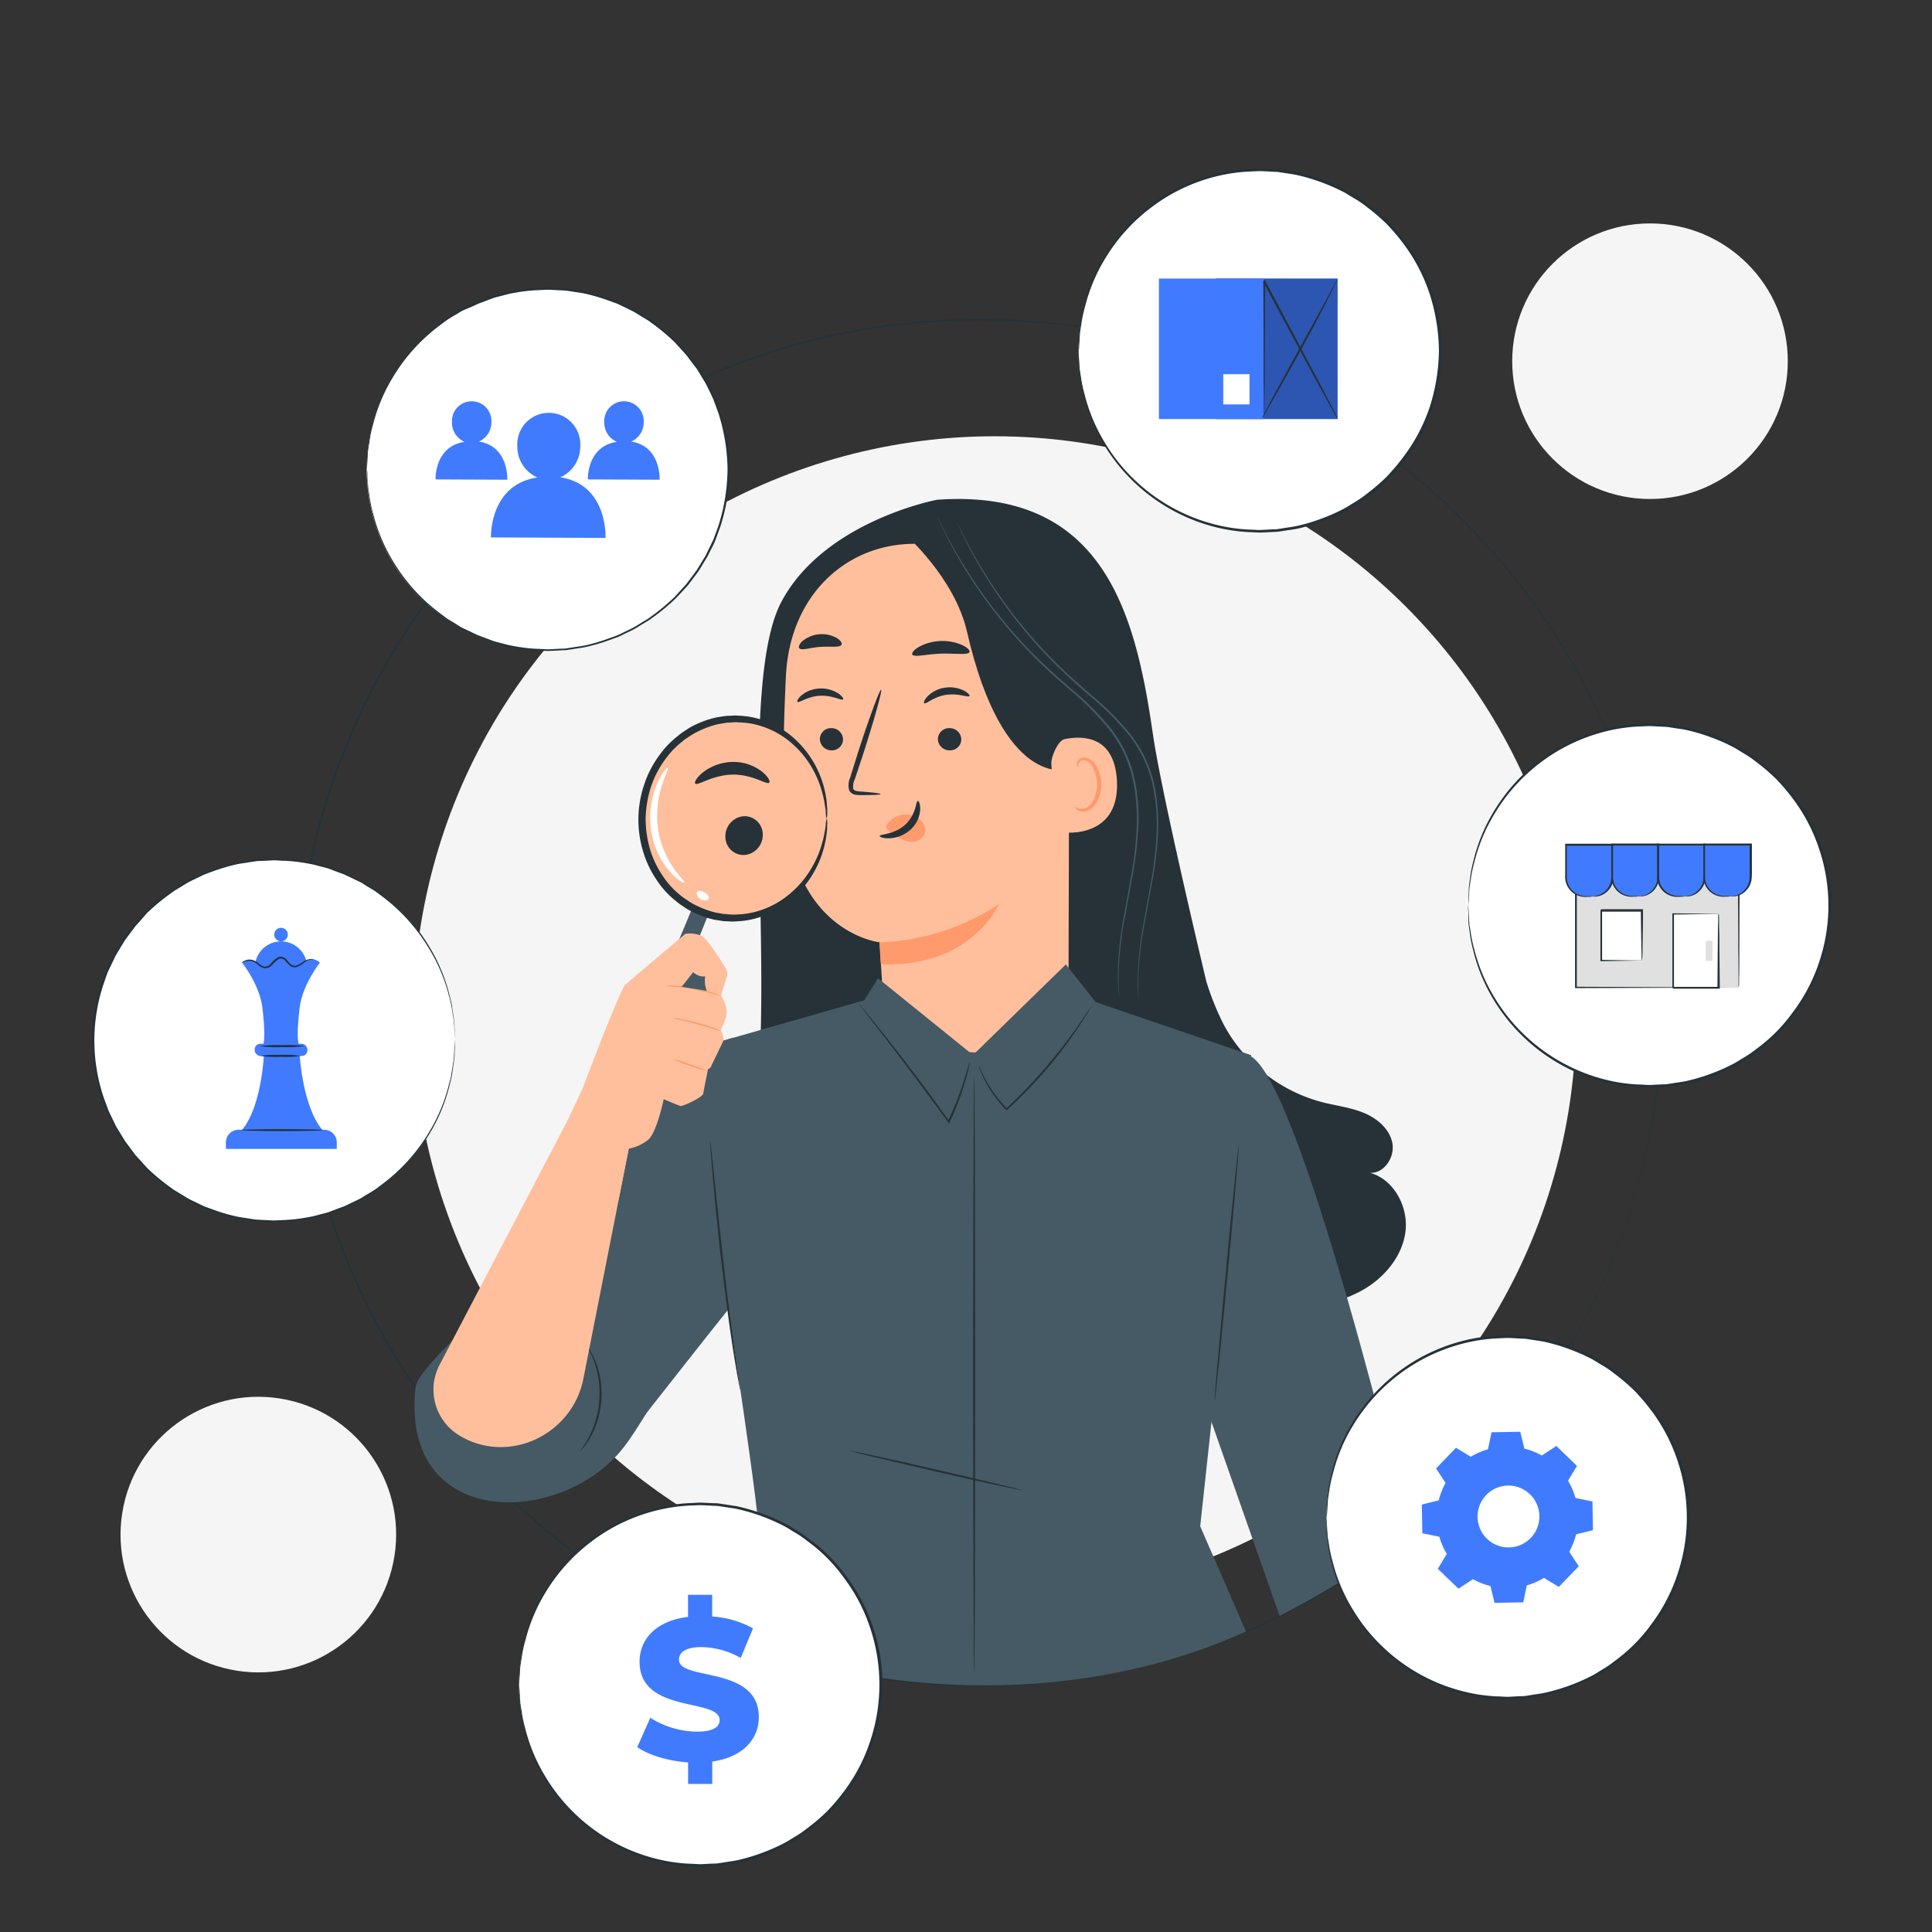 <svg xmlns="http://www.w3.org/2000/svg" viewBox="0 0 500 500"><rect x="0" y="0" width="500" height="500" fill="#333333" stroke="none"/><g id="freepik--background-simple--inject-226"><circle cx="257.43" cy="263.37" r="150.46" transform="translate(-110.83 259.17) rotate(-45)" style="fill:#f5f5f5"></circle><circle cx="427.02" cy="93.48" r="35.66" style="fill:#f5f5f5"></circle><circle cx="66.86" cy="397.15" r="35.66" transform="translate(-335.86 401.41) rotate(-81.05)" style="fill:#f5f5f5"></circle></g><g id="freepik--Character--inject-226"><path d="M430.26,259.44s0-1-.1-2.87c0-.95-.06-2.13-.1-3.53s-.07-3-.25-4.88-.3-3.9-.48-6.18-.59-4.74-.92-7.42a186.51,186.51,0,0,0-3.59-18.31c-.38-1.71-.95-3.43-1.43-5.22l-.78-2.7-.39-1.38-.46-1.38-1.93-5.67c-.31-1-.69-1.93-1.08-2.9s-.77-2-1.16-2.95a169.84,169.84,0,0,0-12.3-24.9,178.55,178.55,0,0,0-44.86-50.21,176.15,176.15,0,0,0-74.35-33l-5.47-1-5.56-.71c-3.71-.56-7.49-.72-11.29-1-1.9-.17-3.82-.13-5.74-.2l-2.88-.07c-1,0-1.93-.06-2.9,0-3.87.12-7.77.1-11.69.49a176.4,176.4,0,0,0-23.66,3.31c-3.94.91-7.92,1.76-11.84,3-4,1-7.83,2.45-11.77,3.76a176.95,176.95,0,0,0-44.72,24,192.72,192.72,0,0,0-19.92,17.16A190.53,190.53,0,0,0,111.2,155l-3.93,5.53-3.69,5.73c-1.27,1.89-2.33,3.92-3.49,5.88l-1.71,3-1.58,3-1.57,3.07c-.53,1-1,2.05-1.5,3.11l-2.85,6.31q-1.27,3.22-2.56,6.46l-.64,1.62-.56,1.65L86,203.69,84.89,207l-1,3.37-1,3.37-.47,1.7-.4,1.71q-.78,3.43-1.58,6.87-.61,3.48-1.24,7a176.3,176.3,0,0,0,0,56.83c.42,2.33.83,4.65,1.25,7s1,4.59,1.57,6.87l.4,1.72c.14.57.31,1.13.47,1.69l1,3.38,1,3.37L86,315.15l1.12,3.31.56,1.65.64,1.62,2.55,6.47,2.86,6.31.71,1.57.79,1.54,1.57,3.06,1.58,3.06,1.71,3c1.16,2,2.21,4,3.49,5.88s2.46,3.82,3.68,5.73l3.94,5.53a189.66,189.66,0,0,0,17.44,20.36,193.77,193.77,0,0,0,19.92,17.16,185.33,185.33,0,0,0,21.76,13.78,187.35,187.35,0,0,0,23,10.27c3.94,1.31,7.81,2.73,11.78,3.76,3.91,1.21,7.9,2.05,11.83,3a176.74,176.74,0,0,0,23.67,3.3c3.91.39,7.82.37,11.69.49,1,.05,1.93,0,2.9,0l2.88-.07c1.92-.07,3.84,0,5.74-.2,3.8-.32,7.58-.48,11.29-1l5.56-.71,5.47-1a176.15,176.15,0,0,0,74.35-33,178.75,178.75,0,0,0,44.86-50.22,171.16,171.16,0,0,0,12.29-24.89l1.16-2.95c.39-1,.77-1.93,1.08-2.91l1.93-5.66c.15-.47.31-.93.46-1.38s.27-.92.4-1.38c.26-.91.51-1.82.77-2.71.48-1.78,1.05-3.5,1.43-5.22a186.36,186.36,0,0,0,3.59-18.3c.33-2.68.69-5.15.92-7.42s.34-4.34.48-6.18.22-3.47.25-4.88.07-2.58.1-3.53c.06-1.89.1-2.86.1-2.86s0,1,0,2.86c0,.95-.05,2.13-.08,3.53s-.05,3-.22,4.88-.29,3.91-.46,6.19-.58,4.74-.9,7.43A182.47,182.47,0,0,1,425,302.66c-.38,1.72-.94,3.44-1.43,5.23-.25.89-.5,1.8-.76,2.71l-.39,1.39c-.16.45-.31.91-.47,1.37L420.06,319c-.31,1-.69,1.94-1.08,2.91s-.77,2-1.16,3a170.44,170.44,0,0,1-12.27,24.95,178.66,178.66,0,0,1-44.89,50.36,176.59,176.59,0,0,1-74.49,33.15l-5.48,1-5.57.72c-3.72.56-7.52.72-11.33,1-1.9.17-3.82.13-5.75.21l-2.89.08c-1,0-1.93.05-2.9,0-3.88-.13-7.8-.11-11.72-.49a177.38,177.38,0,0,1-23.73-3.3c-4-.92-7.94-1.77-11.87-3-4-1-7.87-2.45-11.81-3.77a177.15,177.15,0,0,1-44.86-24.1,194.92,194.92,0,0,1-20-17.2,191.92,191.92,0,0,1-17.49-20.42c-1.32-1.84-2.63-3.69-4-5.54l-3.7-5.75c-1.27-1.89-2.33-3.93-3.5-5.9l-1.72-3-1.58-3.07-1.57-3.07L94,336.3l-.72-1.57-2.86-6.33c-.85-2.16-1.71-4.32-2.56-6.49l-.64-1.62-.56-1.66-1.13-3.32L84.38,312l-1-3.39-1-3.38c-.16-.57-.33-1.13-.47-1.7l-.4-1.72c-.53-2.3-1-4.6-1.58-6.9s-.83-4.65-1.25-7a176.53,176.53,0,0,1,0-57c.41-2.34.83-4.66,1.25-7s1-4.6,1.58-6.89l.39-1.72.48-1.7,1-3.39,1-3.38,1.12-3.32,1.13-3.32.56-1.66.64-1.62c.85-2.17,1.71-4.33,2.56-6.49s1.91-4.22,2.86-6.32c.46-1.07,1-2.1,1.51-3.12l1.58-3.07,1.58-3.07,1.71-3c1.17-2,2.23-4,3.51-5.9l3.69-5.74,4-5.55a190.7,190.7,0,0,1,17.49-20.4,196,196,0,0,1,20-17.21A177.54,177.54,0,0,1,193.12,93c3.94-1.31,7.83-2.73,11.8-3.77,3.93-1.2,7.93-2,11.87-3A177.64,177.64,0,0,1,240.52,83c3.92-.38,7.84-.36,11.72-.48,1,0,1.94,0,2.9,0l2.9.07c1.92.08,3.84,0,5.75.21,3.8.32,7.6.48,11.32,1l5.57.72,5.48,1a176.24,176.24,0,0,1,74.49,33.13A178.79,178.79,0,0,1,405.54,169a170.63,170.63,0,0,1,12.28,25c.39,1,.77,2,1.16,2.95s.77,1.93,1.07,2.91q1,2.91,1.92,5.68c.16.46.31.92.46,1.38l.39,1.38c.26.92.52,1.82.77,2.71.48,1.8,1.05,3.52,1.43,5.23a182.62,182.62,0,0,1,3.54,18.34c.32,2.68.68,5.16.9,7.43s.32,4.34.46,6.19.2,3.47.22,4.88.06,2.58.08,3.53C430.25,258.47,430.26,259.44,430.26,259.44Z" style="fill:#263238"></path><path d="M354.57,303.52c3.7.2,6.48-4.1,5.76-7.74s-3.92-6.34-7.35-7.76-7.17-1.85-10.76-2.77a40.71,40.71,0,0,1-25.36-19.78,68.35,68.35,0,0,1-4.68-11.54c-5.05-21.27-12-51.68-13.75-63.53-4.42-30.59-12.22-64.19-55.94-61.06,0,0-29.07,5.47-40.22,26.32-9.81,18.33-4.15,73.61-5.45,113.43l9.53,5.74,1.48.09a37.74,37.74,0,0,0,5.26,11.42c8.7,12.41,20.55,22.38,33.39,30.44,26,16.29,57,25.18,87.51,22.12,6.44-.65,13-1.86,18.6-5s10.28-8.65,11.13-15.06S360.8,305.26,354.57,303.52Z" style="fill:#263238"></path><path d="M236.67,140.74l2.74-2.61L269,150a8.25,8.25,0,0,1,7.79,8l-.26,96.3c0,6.53-1.27,12.19-5.21,17.39l-4.15,5.48c-9.47,12.5-28.94,11.47-36.43-2.3a10.15,10.15,0,0,1-1-2.49,17.52,17.52,0,0,1-.44-2.15c-.88-7.75-.93-14.47-.93-14.47-.53-8.5-.7-12-.71-11.91s-18.1-2.09-23-25.32c-2.44-11.56-2-27.46-1.29-43.11C204.24,153.8,219.26,140.72,236.67,140.74Z" style="fill:#ffbf9d"></path><path d="M242.73,191.31a3,3,0,0,0,3.05,2.88,2.87,2.87,0,0,0,3-2.86,3,3,0,0,0-3.05-2.89A2.88,2.88,0,0,0,242.73,191.31Z" style="fill:#263238"></path><path d="M212.18,191.31a3,3,0,0,0,3,2.88,2.88,2.88,0,0,0,3-2.86,3,3,0,0,0-3.05-2.89A2.87,2.87,0,0,0,212.18,191.31Z" style="fill:#263238"></path><path d="M206.39,181.64c.39.38,2.58-1.42,5.81-1.58s5.69,1.35,6,.93c.16-.18-.25-.87-1.32-1.57a8.26,8.26,0,0,0-4.84-1.23,7.91,7.91,0,0,0-4.61,1.75C206.5,180.75,206.2,181.48,206.39,181.64Z" style="fill:#263238"></path><path d="M239.19,182c.43.33,2.43-1.69,5.63-2.17s5.79.75,6.08.31c.14-.2-.34-.84-1.48-1.43a8.27,8.27,0,0,0-4.94-.73,7.94,7.94,0,0,0-4.4,2.21C239.21,181.08,239,181.83,239.19,182Z" style="fill:#263238"></path><path d="M227.9,205.51c0-.19-2-.43-5.3-.68-.83-.05-1.62-.17-1.79-.73a4.24,4.24,0,0,1,.43-2.47l2.13-6.41c2.94-9.12,5-16.6,4.66-16.72s-3.05,7.18-6,16.3c-.7,2.25-1.38,4.39-2,6.44a4.8,4.8,0,0,0-.26,3.27,2.05,2.05,0,0,0,1.42,1.13,5.64,5.64,0,0,0,1.41.13C225.86,205.78,227.9,205.69,227.9,205.51Z" style="fill:#263238"></path><path d="M227.58,243.88a59.73,59.73,0,0,0,31-9.95s-7.08,16.62-30.63,15.6Z" style="fill:#ff9a6c"></path><path d="M229.66,213.23a5.82,5.82,0,0,1,5.11-2.42,5.31,5.31,0,0,1,3.77,1.78,3.37,3.37,0,0,1,.45,3.84,3.91,3.91,0,0,1-4.18,1.29,12.17,12.17,0,0,1-4.26-2.26,3.66,3.66,0,0,1-1-.91,1.09,1.09,0,0,1-.06-1.21" style="fill:#ff9a6c"></path><path d="M237.53,207.27c-.53,0-.36,3.5-3.24,6.14s-6.63,2.45-6.64,2.94c0,.22.87.64,2.45.6a8.7,8.7,0,0,0,5.55-2.25,7.6,7.6,0,0,0,2.49-5.14C238.2,208.09,237.76,207.24,237.53,207.27Z" style="fill:#263238"></path><path d="M236.1,169.38c.45.82,3.58-.09,7.4-.21s7,.44,7.4-.42c.16-.41-.49-1.14-1.85-1.8a12.87,12.87,0,0,0-11.27.48C236.49,168.19,235.9,169,236.1,169.38Z" style="fill:#263238"></path><path d="M206.85,167.75c.61.71,2.8-.16,5.47-.34s5,.25,5.46-.54c.21-.39-.19-1.11-1.21-1.75a7.94,7.94,0,0,0-8.8.71C206.86,166.64,206.58,167.41,206.85,167.75Z" style="fill:#263238"></path><path d="M276.16,199.13s-16.55,5.15-25.92-35.71c-3.21-14-16.16-25.29-16.16-25.29l5.25-1.58s32.65,9.2,33.2,9.61,8.24,16.89,8.24,16.89Z" style="fill:#263238"></path><path d="M272.08,197.61c-.08-1.75,1.73-6,3.44-6.32,4.56-.95,12.87-1,13.54,10.69.9,16-15.31,13.58-15.37,13.12S272.37,203.63,272.08,197.61Z" style="fill:#ffbf9d"></path><path d="M278.23,208.78c.06-.06.29.18.77.37a2.8,2.8,0,0,0,2.08-.08c1.65-.71,2.92-3.47,2.83-6.35a9.14,9.14,0,0,0-1-3.94,3.22,3.22,0,0,0-2.21-2,1.42,1.42,0,0,0-1.6.86c-.19.46-.07.77-.15.8s-.36-.25-.27-.91a1.76,1.76,0,0,1,.57-1,2.13,2.13,0,0,1,1.52-.49,3.9,3.9,0,0,1,3,2.31,9.41,9.41,0,0,1,1.22,4.39c.08,3.22-1.4,6.33-3.67,7.13a3,3,0,0,1-2.57-.28C278.28,209.16,278.17,208.81,278.23,208.78Z" style="fill:#ff9a6c"></path><path d="M289.65,257.94a40.78,40.78,0,0,1-.35-5.58,86.88,86.88,0,0,1,1.55-15.16c.57-3.17,1.19-6.64,1.86-10.36a97.24,97.24,0,0,0,1.43-12,48.72,48.72,0,0,0-1-13.22,34.11,34.11,0,0,0-2.25-6.63,31.75,31.75,0,0,0-3.78-6.13,74.07,74.07,0,0,0-10-10.13c-3.5-3-6.85-6-9.83-9.05a124.21,124.21,0,0,1-14.36-17.47,120.8,120.8,0,0,1-7.78-13.11c-.82-1.6-1.42-2.86-1.81-3.73-.19-.42-.34-.74-.44-1a1.89,1.89,0,0,1-.14-.34,2,2,0,0,1,.18.32q.18.34.48,1c.41.85,1,2.1,1.88,3.69a128.25,128.25,0,0,0,7.89,13,125.66,125.66,0,0,0,14.39,17.35c3,3,6.32,6,9.82,9a73.81,73.81,0,0,1,10.12,10.18,31.86,31.86,0,0,1,3.83,6.22,34.11,34.11,0,0,1,2.27,6.72,49.15,49.15,0,0,1,.95,13.33,98.87,98.87,0,0,1-1.48,12c-.69,3.72-1.33,7.19-1.91,10.35a90.26,90.26,0,0,0-1.69,15.11c0,1.8,0,3.2.11,4.14l.07,1.08A1.63,1.63,0,0,1,289.65,257.94Z" style="fill:#455a64"></path><path d="M294.79,259.45a39,39,0,0,1-.35-5.58A86.89,86.89,0,0,1,296,238.7c.57-3.17,1.19-6.64,1.86-10.36a99,99,0,0,0,1.43-12,48.72,48.72,0,0,0-1-13.22,34.11,34.11,0,0,0-2.25-6.63,31.75,31.75,0,0,0-3.78-6.13,74.65,74.65,0,0,0-10.05-10.13c-3.5-3-6.85-6-9.83-9.05a123.65,123.65,0,0,1-14.36-17.47,120.8,120.8,0,0,1-7.78-13.11c-.82-1.6-1.42-2.86-1.81-3.73l-.45-1a2.25,2.25,0,0,1-.13-.34l.18.32c.11.24.27.55.48,1,.41.86,1,2.1,1.88,3.69a128.25,128.25,0,0,0,7.89,13,125.65,125.65,0,0,0,14.38,17.35c3,3,6.32,6,9.83,9a73.81,73.81,0,0,1,10.12,10.18,32.35,32.35,0,0,1,3.83,6.22,34.11,34.11,0,0,1,2.27,6.72,49.58,49.58,0,0,1,.95,13.33,98.87,98.87,0,0,1-1.48,12c-.69,3.72-1.33,7.19-1.91,10.35a90.26,90.26,0,0,0-1.69,15.12c0,1.79,0,3.19.1,4.13,0,.46.06.82.07,1.08A1.49,1.49,0,0,1,294.79,259.45Z" style="fill:#455a64"></path><path d="M180.51,282.46c-6.89,4.4-14.59,11.53-18.24,18.85-6.6,13.26-52.89,48.88-54.7,57.51-4.16,36.85,36.6,36.37,53.1,16.66,8.54-10.2,27.36-48.42,27.36-48.42l-7.52-44.6Z" style="fill:#455a64"></path><path d="M128.07,339.44s30.6-49.26,36.6-56.15c9.19-10.54,25.16-14.76,25.16-14.76l3.44,64.59c.21-.89-31.62,39.79-31.62,39.79S131.92,350.82,128.07,339.44Z" style="fill:#455a64"></path><path d="M147.08,289.6l-33.27,63.53a13.84,13.84,0,0,0,4.58,18.06l.14.09c12.76,8.07,29.67.19,32.48-14.64l11.71-59.37Z" style="fill:#ffbf9d"></path><polygon points="179.45 234.32 158.1 285.3 162.96 287.34 183.66 235.79 179.45 234.32" style="fill:#455a64"></polygon><ellipse cx="190.04" cy="211.83" rx="25.81" ry="23.89" transform="translate(-36.49 384.1) rotate(-85.35)" style="fill:#ffbf9d"></ellipse><path d="M213.94,211.87a6.1,6.1,0,0,1-.24-1.63c0-.27,0-.57-.07-.89s-.11-.68-.18-1.07a20.42,20.42,0,0,0-.52-2.62,26,26,0,0,0-2.64-6.68,24.44,24.44,0,0,0-5.92-7.07,22.16,22.16,0,0,0-9.74-4.6,21.56,21.56,0,0,0-2.92-.34c-.5,0-1-.07-1.51-.06l-1.53.1c-.25,0-.51,0-.77.05l-.77.13c-.51.1-1,.17-1.55.28a23.45,23.45,0,0,0-3.08,1,23,23,0,0,0-3,1.43c-.49.29-1,.62-1.44.93a10.8,10.8,0,0,0-1.4,1,25.78,25.78,0,0,0-2.64,2.4,27,27,0,0,0-2.28,2.88,25.15,25.15,0,0,0-3.37,6.83,29.09,29.09,0,0,0-1.28,7.83,28.69,28.69,0,0,0,1.08,7.83,24.64,24.64,0,0,0,3.19,6.84,21.77,21.77,0,0,0,4.78,5.3,13.36,13.36,0,0,0,1.37,1c.48.31.94.65,1.42.93a24.76,24.76,0,0,0,3,1.45,23.67,23.67,0,0,0,3.06,1c.51.12,1,.19,1.55.28l.76.14c.26,0,.52,0,.77.06l1.53.1c.51,0,1,0,1.51-.06a20.21,20.21,0,0,0,2.93-.33,22.66,22.66,0,0,0,9.85-4.57,25.25,25.25,0,0,0,6.11-7.05,26.46,26.46,0,0,0,2.81-6.68,19.55,19.55,0,0,0,.59-2.61c.07-.39.15-.74.2-1.07l.1-.89a5.88,5.88,0,0,1,.28-1.63,5.09,5.09,0,0,1,.09,1.66c0,.27,0,.58,0,.91s-.07.7-.11,1.1a20.44,20.44,0,0,1-.45,2.72,25.49,25.49,0,0,1-2.62,7.06,25.75,25.75,0,0,1-6.21,7.6A23.7,23.7,0,0,1,194.26,238a21.3,21.3,0,0,1-3.12.42c-.53,0-1.07.08-1.61.08l-1.64-.08c-.27,0-.55,0-.82-.06l-.82-.13c-.55-.09-1.11-.16-1.67-.28a25.48,25.48,0,0,1-6.51-2.55c-.52-.3-1-.65-1.53-1a12.26,12.26,0,0,1-1.49-1.11,23,23,0,0,1-5.19-5.67,26.33,26.33,0,0,1-3.46-7.38,28.36,28.36,0,0,1,.22-16.91,26.93,26.93,0,0,1,3.65-7.36,30.21,30.21,0,0,1,2.48-3.09,29.89,29.89,0,0,1,2.86-2.57,14.53,14.53,0,0,1,1.51-1.1c.52-.33,1-.68,1.56-1a25.18,25.18,0,0,1,3.26-1.51,23.91,23.91,0,0,1,3.32-1c.55-.12,1.11-.18,1.67-.28l.82-.12a7.7,7.7,0,0,1,.83-.05l1.63-.08c.55,0,1.08.06,1.61.08a21,21,0,0,1,3.11.43,23.13,23.13,0,0,1,10.24,5.1,25.84,25.84,0,0,1,8.46,14.69,19.24,19.24,0,0,1,.37,2.72c0,.4.08.76.09,1.1s0,.64,0,.91A5.26,5.26,0,0,1,213.94,211.87Z" style="fill:#263238"></path><path d="M197.4,215.89a5.18,5.18,0,0,1-4.67,5.38,4.71,4.71,0,0,1-5-4.65,5.19,5.19,0,0,1,4.67-5.38A4.71,4.71,0,0,1,197.4,215.89Z" style="fill:#263238"></path><path d="M199.08,202.55c-.6.69-4.29-2.19-9.53-2.08s-9.06,3-9.63,2.31c-.28-.3.34-1.55,2-2.89a12.83,12.83,0,0,1,7.71-2.7,12.07,12.07,0,0,1,7.58,2.51C198.83,201,199.38,202.23,199.08,202.55Z" style="fill:#263238"></path><path d="M177.05,228.39c-.12.2-1.76-.62-3.74-2.87a21.19,21.19,0,0,1-4.83-10.79,22.31,22.31,0,0,1,1.6-11.95c1.26-2.83,2.58-4.18,2.76-4s-.68,1.77-1.55,4.54a25.6,25.6,0,0,0-1,11.11,24.35,24.35,0,0,0,4,10.21C175.92,226.94,177.23,228.14,177.05,228.39Z" style="fill:#fff"></path><path d="M183.46,232.39a.77.77,0,0,1-.65.6,2,2,0,0,1-1.41-.25,2.21,2.21,0,0,1-1-1.08.84.84,0,0,1,.07-.91c.4-.36,1.12-.14,1.79.21S183.5,231.84,183.46,232.39Z" style="fill:#fff"></path><path d="M150.79,281.66s9.6-25.44,11-26.76,15.57-13.22,15.57-13.22a7.51,7.51,0,0,1,4.36.6c1.39.81,4.77,6.15,6.12,8.34a2.63,2.63,0,0,1,.31,2l-1.54,5s1.85,2.91,1.41,5a14.2,14.2,0,0,1-1.52,3.92,8.22,8.22,0,0,1,.64,5.91,7.92,7.92,0,0,1-3.9,4.25S182.14,282,182,283s-5.36,3.38-5.9,3.23-4.34-1.77-4.34-1.77S170,293,167.8,294.93a11.25,11.25,0,0,1-5.08,2.34L160,310.88,143.13,298Z" style="fill:#ffbf9d"></path><path d="M174.05,274a34.18,34.18,0,0,1,4.59,1.45,45.88,45.88,0,0,1,4.52,1.66,22.12,22.12,0,0,1-4.64-1.28A26.94,26.94,0,0,1,174.05,274Z" style="fill:#ff9a6c"></path><path d="M174.18,263.38a8.58,8.58,0,0,1,1.89.26c1.16.23,2.75.59,4.48,1.06s3.29,1,4.4,1.39a8.61,8.61,0,0,1,1.76.75,11.14,11.14,0,0,1-1.84-.48c-1.13-.33-2.69-.79-4.42-1.27s-3.3-.88-4.43-1.17A9.43,9.43,0,0,1,174.18,263.38Z" style="fill:#ff9a6c"></path><path d="M172.35,255.11a8.86,8.86,0,0,1,2.1-.05,34.41,34.41,0,0,1,5,.56,36,36,0,0,1,4.9,1.26,8.86,8.86,0,0,1,1.95.8,13.53,13.53,0,0,1-2-.53c-1.24-.34-3-.78-4.9-1.14s-3.69-.55-5-.67A14.25,14.25,0,0,1,172.35,255.11Z" style="fill:#ff9a6c"></path><path d="M182.91,256.42a7.39,7.39,0,0,1-.41-3.73,3.8,3.8,0,0,1-3.09-1.11c-.89,1.12-2.08,2.67-3,3.79Z" style="fill:#455a64"></path><path d="M183.16,277.76l4.94,58.55s9.08,58.71,8.41,62.86-8.81,24.39-8.81,24.39c35.14,14.21,87.84,19.76,134.76-1.31L310.61,395l13.2-121.91-47.75-16.31s-2.88,17.4-25.76,15.47-22.47-14.56-22.47-14.56l-40.59,11.61Z" style="fill:#455a64"></path><path d="M364.67,396.88S335.48,274,322.58,273l-9.68,93.2,18.26,52C343.62,411.73,355.06,404.73,364.67,396.88Z" style="fill:#455a64"></path><path d="M320.59,296.46c.15,0-1.13,14.83-2.86,33.09s-3.23,33.06-3.38,33.05,1.14-14.83,2.86-33.1S320.45,296.44,320.59,296.46Z" style="fill:#263238"></path><path d="M183.79,295.4a2.63,2.63,0,0,1,.11.65c.06.48.14,1.1.23,1.88.18,1.69.44,4,.75,6.9.62,5.84,1.45,13.9,2.47,22.78s2.08,16.93,2.92,22.73c.43,2.86.77,5.19,1,6.87l.27,1.87a2.73,2.73,0,0,1,.06.66,3.29,3.29,0,0,1-.16-.64c-.1-.48-.22-1.09-.37-1.85-.31-1.61-.71-3.95-1.18-6.85-.94-5.8-2-13.83-3.07-22.73s-1.8-17-2.33-22.8c-.24-2.88-.44-5.23-.58-6.93-.05-.77-.1-1.4-.13-1.88A2.55,2.55,0,0,1,183.79,295.4Z" style="fill:#263238"></path><polygon points="222.56 260.64 227.23 253.18 251.81 273.04 275.84 249.59 283.5 259.28 254.41 290.45 222.56 260.64" style="fill:#455a64"></polygon><path d="M251,274.77a8.24,8.24,0,0,1-.21,1.2c-.17.77-.43,1.9-.82,3.3a72.16,72.16,0,0,1-4.18,11.15l-.17.37-.24-.33c-2-2.7-4.12-5.67-6.43-8.78-4.5-6.07-8.67-11.49-11.71-15.41l-3.6-4.63-1-1.27c-.22-.3-.33-.46-.31-.47a2.59,2.59,0,0,1,.39.4l1,1.21c.89,1.06,2.17,2.61,3.73,4.54,3.11,3.85,7.33,9.25,11.84,15.32,2.31,3.11,4.47,6.09,6.4,8.81l-.41,0a80.49,80.49,0,0,0,4.33-11c.43-1.39.74-2.5,1-3.26A7.57,7.57,0,0,1,251,274.77Z" style="fill:#263238"></path><path d="M282.32,260.59a2,2,0,0,1-.22.44l-.7,1.21c-.63,1-1.56,2.53-2.79,4.33a116.33,116.33,0,0,1-10.56,13.3c-2.55,2.76-5.09,5.25-7.39,7.36l-.17.15-.16-.16a31.6,31.6,0,0,1-5.67-8c-.52-1.08-.88-2-1.1-2.56a5.63,5.63,0,0,1-.29-.95,4.63,4.63,0,0,1,.43.89c.26.59.66,1.44,1.21,2.49a33.15,33.15,0,0,0,5.76,7.84h-.33c2.28-2.12,4.79-4.62,7.32-7.37a134.79,134.79,0,0,0,10.65-13.15c1.26-1.77,2.24-3.22,2.92-4.23L282,261C282.2,260.71,282.3,260.58,282.32,260.59Z" style="fill:#263238"></path><path d="M252.11,433.29c-.14,0-.26-34.66-.26-77.4s.12-77.4.26-77.4.26,34.65.26,77.4S252.25,433.29,252.11,433.29Z" style="fill:#263238"></path><path d="M264.34,385.64c0,.14-10-2-22.24-4.83s-22.16-5.19-22.12-5.33,10,2,22.24,4.82S264.37,385.5,264.34,385.64Z" style="fill:#263238"></path><path d="M150.17,375.55c-.09-.06,1-1.27,2.16-3.51a23.81,23.81,0,0,0,1.71-4.11,24.59,24.59,0,0,0,.88-10.78,23.44,23.44,0,0,0-1-4.33c-.81-2.41-1.65-3.77-1.56-3.82a4,4,0,0,1,.62.93,8.68,8.68,0,0,1,.61,1.16,15,15,0,0,1,.68,1.61,22.13,22.13,0,0,1,1.15,4.38,25.76,25.76,0,0,1,.2,5.55,26.41,26.41,0,0,1-1.1,5.45,22.17,22.17,0,0,1-1.85,4.14,17.36,17.36,0,0,1-.93,1.47,9.91,9.91,0,0,1-.79,1C150.46,375.28,150.2,375.58,150.17,375.55Z" style="fill:#263238"></path></g><g id="freepik--Markets--inject-226"><path d="M380.27,232a46.81,46.81,0,1,0,44.31-44.32A46.81,46.81,0,0,0,380.27,232Z" style="fill:#fff"></path><path d="M380,234.32s0-.26,0-.76,0-1.28.07-2.23l.06-1.64c.06-.61.17-1.26.27-2a33.33,33.33,0,0,1,.91-4.87,44.42,44.42,0,0,1,5.12-12.55A47.12,47.12,0,0,1,418.07,188a43.13,43.13,0,0,1,6-.7c1,0,2-.14,3.07-.13l3.12.15c.53,0,1.06,0,1.58.1l1.57.24c1.05.17,2.12.29,3.18.51a49.92,49.92,0,0,1,6.29,1.83A48.31,48.31,0,0,1,449,192.7c1,.54,2,1.17,2.94,1.75a24,24,0,0,1,2.85,2,53.21,53.21,0,0,1,5.36,4.54,54.15,54.15,0,0,1,4.63,5.47,45.55,45.55,0,0,1,6.76,13,46.68,46.68,0,0,1,0,29.79,45.58,45.58,0,0,1-6.75,13,53,53,0,0,1-4.64,5.46,52.12,52.12,0,0,1-5.35,4.55,23.66,23.66,0,0,1-2.86,1.95c-1,.59-1.94,1.22-2.94,1.75a51.11,51.11,0,0,1-12.45,4.53c-1.06.22-2.13.34-3.18.51l-1.57.24c-.52.07-1.05.06-1.58.1l-3.12.15c-1,0-2.05-.09-3.07-.13a43.13,43.13,0,0,1-6-.71,47.12,47.12,0,0,1-31.69-22.28,44.7,44.7,0,0,1-5.11-12.56,33,33,0,0,1-.91-4.86c-.1-.71-.21-1.37-.27-2l-.06-1.64c0-1,0-1.7-.07-2.23s0-.76,0-.76,0,.26.08.76.09,1.27.15,2.22c0,.49.07,1,.1,1.63s.2,1.25.3,1.95a34.77,34.77,0,0,0,1,4.83,44.73,44.73,0,0,0,5.2,12.4A46.8,46.8,0,0,0,418.19,280a43.34,43.34,0,0,0,5.88.67c1,0,2,.14,3,.12l3.07-.16c.52,0,1,0,1.55-.1l1.55-.24c1-.17,2.09-.29,3.13-.51a48.45,48.45,0,0,0,6.19-1.82,49.1,49.1,0,0,0,6.06-2.66c1-.54,1.92-1.16,2.89-1.73a23.21,23.21,0,0,0,2.8-1.93,42.34,42.34,0,0,0,9.82-9.87A44.67,44.67,0,0,0,470.79,249a45.88,45.88,0,0,0,0-29.29,45.05,45.05,0,0,0-6.63-12.79,53.64,53.64,0,0,0-4.55-5.38,52.91,52.91,0,0,0-5.27-4.48,24,24,0,0,0-2.8-1.93c-1-.58-1.91-1.2-2.89-1.73a46.26,46.26,0,0,0-6.06-2.66,48.45,48.45,0,0,0-6.19-1.82c-1-.22-2.09-.34-3.12-.51l-1.55-.24c-.52-.07-1-.07-1.56-.1l-3.07-.16c-1,0-2,.08-3,.11a43.71,43.71,0,0,0-5.88.68,46.71,46.71,0,0,0-31.42,21.87,44.73,44.73,0,0,0-5.2,12.4,35,35,0,0,0-1,4.82c-.1.71-.23,1.36-.3,2s-.07,1.14-.1,1.63q-.09,1.42-.15,2.22C380,234.06,380,234.32,380,234.32Z" style="fill:#263238"></path><rect x="407.77" y="219.69" width="42.15" height="35.94" style="fill:#e0e0e0"></rect><path d="M449.92,255.63s0-.24,0-.68,0-1.11,0-1.93c0-1.71,0-4.18-.06-7.31,0-6.29-.06-15.24-.11-26l.22.22-42.14,0a3.45,3.45,0,0,1,.25-.26h0v9.61q0,4.73,0,9.26c0,6,0,11.75,0,17.06l-.23-.23,30.42.12,8.63.06,2.29,0h.81l-.18,0h-.57l-2.25,0-8.58.06-30.57.11h-.23v-.23c0-5.31,0-11,0-17.06q0-4.53,0-9.26V219.7h0c-.23.23.32-.32.27-.26l42.14,0h.22v.22c-.05,10.84-.09,19.84-.11,26.16,0,3.11,0,5.56-.06,7.26q0,1.21,0,1.89C449.94,255.43,449.92,255.63,449.92,255.63Z" style="fill:#263238"></path><path d="M412.13,232h-1.87a5.08,5.08,0,0,1-5.08-5.08v-8.34h12v8.34A5.08,5.08,0,0,1,412.13,232Z" style="fill:#407BFF"></path><path d="M412.13,232c0-.05.44,0,1.19-.23A5.13,5.13,0,0,0,416,230a5,5,0,0,0,.92-2.08,18.63,18.63,0,0,0,.07-2.74c0-2,0-4.19,0-6.55l.25.25h-12l.25-.25c0,2.6,0,5,0,7.24,0,.54,0,1.09,0,1.57a5.22,5.22,0,0,0,.34,1.4,4.9,4.9,0,0,0,1.53,2,5.32,5.32,0,0,0,3.48,1.09,8.25,8.25,0,0,1,1.37.09,8.25,8.25,0,0,1-1.37.09,5.38,5.38,0,0,1-3.68-1,5.24,5.24,0,0,1-1.69-2.14,5.32,5.32,0,0,1-.39-1.51c-.05-.54,0-1.06,0-1.61,0-2.21,0-4.64,0-7.24v-.25h12.54v.25c0,2.36,0,4.56,0,6.55a18.42,18.42,0,0,1-.12,2.81,5.25,5.25,0,0,1-1.05,2.2,5,5,0,0,1-2.89,1.79,4.72,4.72,0,0,1-.91.1Z" style="fill:#263238"></path><path d="M424.07,232h-1.88a5.09,5.09,0,0,1-5.08-5.08v-8.34h12v8.34A5.09,5.09,0,0,1,424.07,232Z" style="fill:#407BFF"></path><path d="M424.07,232c0-.05.43,0,1.18-.23a5.09,5.09,0,0,0,2.69-1.82,5.15,5.15,0,0,0,.93-2.08,20.13,20.13,0,0,0,.07-2.74c0-2,0-4.19,0-6.55l.25.25h-12l.26-.25c0,2.6,0,5,0,7.24,0,.54,0,1.09,0,1.57a5.21,5.21,0,0,0,.33,1.4,5.08,5.08,0,0,0,1.53,2,5.35,5.35,0,0,0,3.48,1.09,8.47,8.47,0,0,1,1.38.09,8.47,8.47,0,0,1-1.38.09,5.4,5.4,0,0,1-3.68-1,5.24,5.24,0,0,1-1.69-2.14,6.09,6.09,0,0,1-.39-1.51c0-.54,0-1.06,0-1.61,0-2.21,0-4.64,0-7.24v-.25H429.4v.25c0,2.36,0,4.56,0,6.55a17.2,17.2,0,0,1-.13,2.81,5.24,5.24,0,0,1-1,2.2,5,5,0,0,1-2.9,1.79,4.57,4.57,0,0,1-.91.1A1.2,1.2,0,0,1,424.07,232Z" style="fill:#263238"></path><path d="M436,232h-1.87a5.08,5.08,0,0,1-5.08-5.08v-8.34h12v8.34A5.08,5.08,0,0,1,436,232Z" style="fill:#407BFF"></path><path d="M436,232c0-.05.43,0,1.19-.23a5.13,5.13,0,0,0,2.69-1.82,5,5,0,0,0,.92-2.08,18.63,18.63,0,0,0,.07-2.74c0-2,0-4.19,0-6.55l.25.25h-12l.25-.25c0,2.6,0,5,0,7.24,0,.54,0,1.09,0,1.57a5.21,5.21,0,0,0,.33,1.4,5,5,0,0,0,1.54,2,5.31,5.31,0,0,0,3.47,1.09A8.32,8.32,0,0,1,436,232a8.32,8.32,0,0,1-1.38.09,5.28,5.28,0,0,1-5.37-3.15,5.67,5.67,0,0,1-.38-1.51c-.05-.54,0-1.06,0-1.61,0-2.21,0-4.64,0-7.24v-.25h12.54v.25c0,2.36,0,4.56,0,6.55a18.42,18.42,0,0,1-.12,2.81,5.25,5.25,0,0,1-1.05,2.2,5,5,0,0,1-2.89,1.79,4.72,4.72,0,0,1-.91.1Z" style="fill:#263238"></path><path d="M447.94,232h-1.88a5.09,5.09,0,0,1-5.08-5.08v-8.34h12v8.34A5.09,5.09,0,0,1,447.94,232Z" style="fill:#407BFF"></path><path d="M447.94,232c0-.05.43,0,1.18-.23a5,5,0,0,0,3.62-3.9,18.71,18.71,0,0,0,.06-2.74c0-2,0-4.19,0-6.55l.25.25H441l.26-.25c0,2.6,0,5,0,7.24,0,.54,0,1.09,0,1.57a5.63,5.63,0,0,0,.34,1.4,5.08,5.08,0,0,0,1.53,2,5.34,5.34,0,0,0,3.48,1.09,8.47,8.47,0,0,1,1.38.09,8.47,8.47,0,0,1-1.38.09,5.4,5.4,0,0,1-3.68-1,5.24,5.24,0,0,1-1.69-2.14,5.68,5.68,0,0,1-.39-1.51c0-.54,0-1.06,0-1.61,0-2.21,0-4.64,0-7.24v-.25h12.54v.25c0,2.36,0,4.56,0,6.55a18.39,18.39,0,0,1-.13,2.81,5.13,5.13,0,0,1-1.05,2.2,5,5,0,0,1-2.89,1.79,4.57,4.57,0,0,1-.91.1A1.2,1.2,0,0,1,447.94,232Z" style="fill:#263238"></path><rect x="433.07" y="236.56" width="11.76" height="19.08" style="fill:#fff"></rect><path d="M444.83,236.56a11,11,0,0,1,.06,1.35c0,1,0,2.28.07,3.91,0,3.45.07,8.23.12,13.81v.24h-.25l-11.75,0c.05.06-.5-.49-.27-.26h0v-1.33c0-.44,0-.89,0-1.33v-2.62c0-1.73,0-3.4,0-5,0-3.21,0-6.16,0-8.76v-.21h.21l8.64.11,2.33,0a4.19,4.19,0,0,1,.78.05,7.68,7.68,0,0,1-.86,0l-2.38.05-8.51.11.2-.2c0,2.6,0,5.55,0,8.76,0,1.61,0,3.28,0,5V253c0,.44,0,.89,0,1.33v1.33h0l-.26-.26,11.75,0-.24.24c.05-5.52.09-10.24.12-13.66,0-1.64.05-3,.07-4,0-.42,0-.77,0-1.07S444.83,236.57,444.83,236.56Z" style="fill:#263238"></path><rect x="414.36" y="235.71" width="10.53" height="12.97" style="fill:#fff"></rect><path d="M424.89,248.68a7,7,0,0,1-.06-1c0-.69,0-1.59-.06-2.68,0-2.28-.1-5.49-.12-9.3l.23.23-10.52,0,.26-.26h0v1.77c0,.59,0,1.17,0,1.75v3.36c0,2.18,0,4.22,0,6.08l-.21-.22,7.57.12,2.16,0a5.72,5.72,0,0,1,.8.05,3.62,3.62,0,0,1-.71,0l-2.11.06c-1.83,0-4.49.08-7.71.11h-.22v-.22c0-1.86,0-3.9,0-6.08,0-1.09,0-2.21,0-3.36v-3.52h0c-.24.23.31-.32.26-.26l10.52,0h.24v.23c0,3.91-.08,7.18-.12,9.45,0,1.07,0,2-.06,2.63A7.79,7.79,0,0,1,424.89,248.68Z" style="fill:#263238"></path><rect x="441.44" y="243.49" width="1.75" height="5.2" style="fill:#e0e0e0"></rect></g><g id="freepik--Customers--inject-226"><circle cx="141.72" cy="121.48" r="46.81" transform="translate(-14.04 18.61) rotate(-7.16)" style="fill:#fff"></circle><path d="M94.91,121.48s0-.25,0-.76,0-1.26.08-2.22c0-.5,0-1,.07-1.65s.18-1.25.27-2,.22-1.48.34-2.29a26,26,0,0,1,.59-2.57A44.68,44.68,0,0,1,101.4,97.5a46.68,46.68,0,0,1,11.88-13.37l2-1.52c.71-.47,1.46-.91,2.2-1.37s1.48-1,2.29-1.33l2.44-1.18,1.24-.59,1.3-.48,2.65-1c.89-.3,1.83-.5,2.76-.75a22.65,22.65,0,0,1,2.85-.65,42.84,42.84,0,0,1,5.94-.7c1,0,2-.14,3.07-.13l3.11.16c.52,0,1.05,0,1.57.09l1.57.24c1,.17,2.11.29,3.17.51a49.16,49.16,0,0,1,6.27,1.83l1.57.57.78.29.75.37,3,1.46c1,.54,1.94,1.16,2.93,1.75.48.3,1,.57,1.45.91l1.39,1A52.89,52.89,0,0,1,175,88.21l2.4,2.63.6.67.54.71,1.08,1.44,1.08,1.45,1,1.55.95,1.55.47.79c.15.27.27.55.41.82.53,1.1,1.06,2.21,1.6,3.32s.85,2.32,1.28,3.48a50.59,50.59,0,0,1,2.43,14.86,50.2,50.2,0,0,1-2.43,14.85c-.43,1.17-.85,2.33-1.28,3.49s-1.07,2.22-1.6,3.32l-.4.82-.48.78-.94,1.56-.95,1.55-1.09,1.45-1.08,1.44-.54.72-.6.66L175,154.75a53,53,0,0,1-5.35,4.53l-1.38,1c-.46.35-1,.61-1.46.92-1,.58-1.94,1.21-2.93,1.75l-3,1.46-.75.36c-.26.11-.52.2-.78.29l-1.57.57a49.64,49.64,0,0,1-6.27,1.83c-1.06.22-2.12.34-3.17.51l-1.57.24c-.52.07-1,.06-1.57.1l-3.11.15c-1,0-2.06-.08-3.07-.12a44.23,44.23,0,0,1-5.94-.7,24.57,24.57,0,0,1-2.85-.66c-.93-.25-1.87-.44-2.77-.75l-2.64-1-1.3-.48-1.24-.59-2.44-1.18c-.81-.37-1.53-.9-2.29-1.33s-1.49-.89-2.2-1.36l-2-1.52a46.56,46.56,0,0,1-11.88-13.38,44.63,44.63,0,0,1-5.13-12.52c-.2-.91-.5-1.75-.59-2.57s-.23-1.58-.34-2.29-.21-1.37-.27-2,0-1.15-.07-1.64c0-1-.06-1.71-.08-2.23s0-.76,0-.76,0,.26.06.76.08,1.26.14,2.22c0,.49.06,1,.09,1.64s.19,1.25.3,2,.23,1.47.36,2.28a24.07,24.07,0,0,0,.61,2.56,44.52,44.52,0,0,0,5.18,12.42,46.46,46.46,0,0,0,11.85,13.23l2,1.51c.71.46,1.45.89,2.19,1.34s1.47,1,2.27,1.32l2.42,1.16,1.23.58,1.3.47,2.62,1c.89.29,1.82.48,2.74.73a24.49,24.49,0,0,0,2.82.64,42.26,42.26,0,0,0,5.9.68c1,0,2,.14,3,.12l3.09-.16c.51,0,1,0,1.55-.1l1.56-.24c1-.17,2.09-.29,3.13-.5a48.32,48.32,0,0,0,6.21-1.83l1.55-.56.77-.29.75-.36,3-1.46c1-.53,1.92-1.15,2.9-1.73.47-.3,1-.56,1.44-.91l1.37-1a53.13,53.13,0,0,0,5.28-4.49q1.17-1.31,2.37-2.61l.59-.66.54-.71,1.06-1.42,1.07-1.44.94-1.53.94-1.54.47-.77.39-.82,1.59-3.28,1.26-3.45a49.82,49.82,0,0,0,2.4-14.69,50,50,0,0,0-2.4-14.69l-1.27-3.45c-.53-1.1-1-2.19-1.58-3.28-.13-.27-.26-.55-.4-.82l-.47-.77-.93-1.54-.94-1.53L179.21,94l-1.07-1.42-.53-.71-.6-.66-2.36-2.6a51.93,51.93,0,0,0-5.29-4.49l-1.37-1c-.45-.34-1-.6-1.44-.91-1-.58-1.91-1.2-2.9-1.73l-3-1.45-.75-.36c-.25-.11-.52-.19-.77-.29l-1.55-.57a49.91,49.91,0,0,0-6.21-1.82c-1-.22-2.1-.34-3.13-.51l-1.56-.24c-.51-.07-1-.06-1.55-.1l-3.08-.16c-1,0-2,.09-3,.12a43.49,43.49,0,0,0-5.89.68,24,24,0,0,0-2.82.64c-.92.25-1.86.44-2.75.74l-2.62,1-1.29.47-1.23.59L120,80.26c-.81.36-1.52.89-2.28,1.31s-1.48.88-2.19,1.35l-2,1.5a46.5,46.5,0,0,0-11.86,13.23,44.45,44.45,0,0,0-5.18,12.43,23.36,23.36,0,0,0-.61,2.55q-.19,1.22-.36,2.28c-.11.71-.23,1.36-.3,2s-.06,1.14-.09,1.63L95,120.72C94.94,121.23,94.91,121.48,94.91,121.48Z" style="fill:#263238"></path><path d="M145,123.53a8.68,8.68,0,0,0,5.17-8,8.16,8.16,0,1,0-16.29-.07,8.7,8.7,0,0,0,5.19,8.11c-12.53,1.89-12,15.51-12,15.51l29.64.14S157.39,125.4,145,123.53Z" style="fill:#407BFF"></path><path d="M163.35,114.28a5.42,5.42,0,0,0,3.24-5,5.11,5.11,0,1,0-10.2,0,5.41,5.41,0,0,0,3.25,5.07c-7.85,1.19-7.5,9.72-7.5,9.72l18.57.08S171.13,115.46,163.35,114.28Z" style="fill:#407BFF"></path><path d="M123.93,114.28a5.42,5.42,0,0,0,3.24-5,5.11,5.11,0,1,0-10.2,0,5.41,5.41,0,0,0,3.25,5.07c-7.85,1.19-7.49,9.72-7.49,9.72l18.56.08S131.71,115.46,123.93,114.28Z" style="fill:#407BFF"></path></g><g id="freepik--Products--inject-226"><circle cx="325.95" cy="90.73" r="46.81" transform="translate(161.33 386.33) rotate(-76.44)" style="fill:#fff"></circle><path d="M279.14,90.73s0-.25,0-.76.05-1.27.08-2.23c0-.49,0-1,.06-1.64s.17-1.26.27-2a33,33,0,0,1,.91-4.86,44.4,44.4,0,0,1,5.11-12.56,47.12,47.12,0,0,1,31.69-22.28,43.13,43.13,0,0,1,6-.71c1,0,2-.14,3.07-.13l3.12.16c.52,0,1.05,0,1.58.09l1.57.24c1.05.17,2.12.29,3.17.51a51,51,0,0,1,12.46,4.53c1,.53,1.95,1.16,2.94,1.75a24.76,24.76,0,0,1,2.85,2,53.32,53.32,0,0,1,5.36,4.55A53,53,0,0,1,364,62.83a45.8,45.8,0,0,1,6.76,13,50.48,50.48,0,0,1,2.44,14.9,50.47,50.47,0,0,1-2.44,14.89,45.61,45.61,0,0,1-6.76,13,54.15,54.15,0,0,1-4.63,5.47,53.21,53.21,0,0,1-5.36,4.54,24,24,0,0,1-2.85,2c-1,.58-1.94,1.21-2.94,1.75A48.31,48.31,0,0,1,342,135a49.64,49.64,0,0,1-6.3,1.84c-1.05.21-2.12.33-3.17.5l-1.57.24c-.53.07-1.06.07-1.58.1l-3.12.15c-1,0-2.06-.09-3.07-.12a44.33,44.33,0,0,1-6-.71,47.11,47.11,0,0,1-31.69-22.29,44.47,44.47,0,0,1-5.11-12.55,33.33,33.33,0,0,1-.91-4.87c-.1-.71-.22-1.36-.27-2s0-1.15-.06-1.64c0-1-.06-1.69-.08-2.23s0-.76,0-.76,0,.26.08.76.08,1.27.15,2.22c0,.49.06,1,.1,1.64s.19,1.24.3,2a33.52,33.52,0,0,0,1,4.82,44.67,44.67,0,0,0,5.19,12.4,46.7,46.7,0,0,0,31.43,21.87,43.38,43.38,0,0,0,5.87.68c1,0,2,.13,3,.11l3.08-.16c.51,0,1,0,1.55-.1l1.55-.24c1-.17,2.09-.29,3.13-.51a46.89,46.89,0,0,0,6.19-1.82,47.46,47.46,0,0,0,6.06-2.66c1-.53,1.92-1.15,2.89-1.73a24,24,0,0,0,2.8-1.93,52.91,52.91,0,0,0,5.27-4.48,53.64,53.64,0,0,0,4.55-5.38A45.05,45.05,0,0,0,370,105.38a49.6,49.6,0,0,0,2.39-14.65A49.49,49.49,0,0,0,370,76.08a44.83,44.83,0,0,0-6.64-12.79,51.12,51.12,0,0,0-4.55-5.38,51.69,51.69,0,0,0-5.26-4.48,24,24,0,0,0-2.8-1.93c-1-.57-1.91-1.19-2.89-1.73a51.23,51.23,0,0,0-12.25-4.48c-1-.21-2.09-.34-3.13-.51l-1.55-.24c-.51-.07-1-.06-1.55-.1l-3.07-.16c-1,0-2,.08-3,.12a43.34,43.34,0,0,0-5.88.67,46.11,46.11,0,0,0-19.57,8.68,46.69,46.69,0,0,0-11.86,13.19,44.67,44.67,0,0,0-5.19,12.4,33.36,33.36,0,0,0-1,4.83c-.11.7-.24,1.35-.3,2s-.07,1.14-.1,1.63c-.07,1-.12,1.69-.15,2.23S279.14,90.73,279.14,90.73Z" style="fill:#263238"></path><rect x="314.62" y="72.09" width="31.55" height="36.36" style="fill:#407BFF"></rect><g style="opacity:0.3"><rect x="314.62" y="72.09" width="31.55" height="36.36"></rect></g><rect x="299.93" y="72.09" width="27.15" height="36.36" style="fill:#407BFF"></rect><path d="M346.17,108.44a3.29,3.29,0,0,1-.41-.65l-1.09-1.94-3.93-7.16L328,75c-.39-.72-.77-1.43-1.12-2.1l.49-.12c0,10-.06,18.86-.08,25.35,0,3.17-.07,5.75-.09,7.6,0,.85,0,1.54,0,2a5.86,5.86,0,0,1-.05.72,3.13,3.13,0,0,1-.05-.72c0-.51,0-1.2,0-2,0-1.85-.05-4.43-.08-7.6,0-6.49,0-15.4-.08-25.35a.26.26,0,0,1,.26-.26.29.29,0,0,1,.23.14l1.12,2.09,12.64,23.78c1.57,3,2.86,5.48,3.78,7.24.42.82.75,1.48,1,2A3.69,3.69,0,0,1,346.17,108.44Z" style="fill:#263238"></path><path d="M346.17,72.09a10.52,10.52,0,0,1-.65,1.49c-.44.94-1.11,2.29-1.95,4-1.68,3.33-4.09,7.89-6.84,12.88s-5.27,9.49-7.11,12.73l-2.2,3.83a11,11,0,0,1-.87,1.38,10.29,10.29,0,0,1,.69-1.47L329.3,103c1.76-3.29,4.24-7.81,7-12.8l7-12.8c.86-1.58,1.56-2.89,2.1-3.89A10.37,10.37,0,0,1,346.17,72.09Z" style="fill:#263238"></path><rect x="316.58" y="96.84" width="6.79" height="7.82" style="fill:#fff"></rect></g><g id="freepik--Technologies--inject-226"><path d="M343.36,390.28A46.81,46.81,0,1,0,387.68,346,46.82,46.82,0,0,0,343.36,390.28Z" style="fill:#fff"></path><path d="M343.3,392.71s0-.25,0-.76,0-1.27.07-2.23c0-.49,0-1,.07-1.64s.17-1.26.26-2a31.84,31.84,0,0,1,.92-4.86,44.11,44.11,0,0,1,5.11-12.56,47.07,47.07,0,0,1,31.68-22.28,43.13,43.13,0,0,1,6-.71c1,0,2-.14,3.08-.13l3.12.16c.52,0,1.05,0,1.57.09l1.58.24c1,.17,2.11.29,3.17.51a49.92,49.92,0,0,1,6.29,1.83,49.19,49.19,0,0,1,6.16,2.7c1,.53,2,1.16,2.94,1.75a23.92,23.92,0,0,1,2.85,1.95,52.23,52.23,0,0,1,5.36,4.55,53,53,0,0,1,4.63,5.46,45.55,45.55,0,0,1,6.76,13,46.77,46.77,0,0,1,0,29.79,45.86,45.86,0,0,1-6.76,13,54.15,54.15,0,0,1-4.63,5.47,53.21,53.21,0,0,1-5.36,4.54,25.75,25.75,0,0,1-2.85,2c-1,.58-2,1.21-3,1.75a47.7,47.7,0,0,1-6.16,2.69,50,50,0,0,1-6.29,1.84c-1.06.21-2.13.33-3.18.5l-1.57.24c-.52.07-1.05.07-1.58.1l-3.12.15c-1,0-2.05-.09-3.07-.12a44.72,44.72,0,0,1-6-.71,47.12,47.12,0,0,1-31.68-22.29,44.06,44.06,0,0,1-5.11-12.55,32.18,32.18,0,0,1-.92-4.87c-.09-.71-.21-1.36-.26-2s-.05-1.15-.07-1.64c0-.95-.05-1.69-.07-2.23s0-.76,0-.76,0,.26.08.76.09,1.27.15,2.22c0,.49.07,1,.1,1.64s.2,1.24.3,1.95a33.67,33.67,0,0,0,1,4.82,44.37,44.37,0,0,0,5.19,12.4,46.71,46.71,0,0,0,31.42,21.87,43.53,43.53,0,0,0,5.88.68c1,0,2,.13,3,.11l3.07-.16c.52,0,1,0,1.56-.1l1.55-.24c1-.17,2.08-.29,3.12-.51A51.23,51.23,0,0,0,412,433.67c1-.53,1.92-1.15,2.89-1.73a24.14,24.14,0,0,0,2.81-1.93,42.78,42.78,0,0,0,9.81-9.86,45.08,45.08,0,0,0,6.64-12.79,46,46,0,0,0,0-29.3,45.05,45.05,0,0,0-6.63-12.79,53.64,53.64,0,0,0-4.55-5.38,52.91,52.91,0,0,0-5.27-4.48,23.21,23.21,0,0,0-2.8-1.93c-1-.57-1.91-1.19-2.89-1.73a49.1,49.1,0,0,0-6.06-2.66,49.62,49.62,0,0,0-6.19-1.82c-1-.21-2.09-.34-3.12-.51l-1.55-.24c-.52-.07-1-.06-1.55-.1l-3.08-.16c-1,0-2,.08-3,.12a43.71,43.71,0,0,0-5.88.67,46.8,46.8,0,0,0-31.42,21.87,44.37,44.37,0,0,0-5.19,12.4,33.78,33.78,0,0,0-1,4.83c-.1.7-.23,1.35-.3,2s-.07,1.14-.1,1.63c-.06.95-.11,1.69-.15,2.23S343.3,392.71,343.3,392.71Z" style="fill:#263238"></path><path d="M380.65,377a18.34,18.34,0,0,1,4.44-1.93l.92-4.4,7.43-.13,1.07,4.36a18.34,18.34,0,0,1,4.51,1.78l3.76-2.46,5.34,5.16-2.32,3.84a18.17,18.17,0,0,1,1.93,4.44l4.39.92.14,7.43-4.37,1.07a18.08,18.08,0,0,1-1.77,4.51l2.46,3.76-5.16,5.34-3.84-2.33a18.27,18.27,0,0,1-4.45,1.94l-.91,4.39-7.43.13-1.07-4.36a17.93,17.93,0,0,1-4.51-1.77l-3.76,2.46L372.1,406l2.33-3.84a18.24,18.24,0,0,1-1.93-4.45l-4.4-.91-.13-7.43,4.37-1.07a17.93,17.93,0,0,1,1.77-4.51l-2.46-3.76,5.16-5.35,3.84,2.33Zm4,9.9a8,8,0,1,0,11.28-.2A8,8,0,0,0,384.61,386.93Z" style="fill:#407BFF"></path></g><g id="freepik--Prices--inject-226"><path d="M134.39,433.54a46.81,46.81,0,1,0,44.31-44.31A46.82,46.82,0,0,0,134.39,433.54Z" style="fill:#fff"></path><path d="M134.33,436s0-.26,0-.76.05-1.28.08-2.23c0-.5,0-1,.06-1.65s.17-1.25.27-2a32.85,32.85,0,0,1,.91-4.87A44.24,44.24,0,0,1,140.75,412a47.09,47.09,0,0,1,31.69-22.29,44.72,44.72,0,0,1,6-.71c1,0,2-.14,3.07-.12l3.12.15c.52,0,1,0,1.58.1l1.57.23c1,.18,2.12.3,3.17.51a52.1,52.1,0,0,1,12.46,4.53c1,.54,1.95,1.17,2.94,1.75a23.64,23.64,0,0,1,2.85,2,42.89,42.89,0,0,1,10,10,45.67,45.67,0,0,1,6.76,13,46.68,46.68,0,0,1,0,29.79,45.55,45.55,0,0,1-6.76,13,42.89,42.89,0,0,1-10,10,22.87,22.87,0,0,1-2.85,2c-1,.59-1.94,1.21-2.94,1.75a51,51,0,0,1-12.46,4.53c-1,.21-2.12.34-3.17.51l-1.57.23c-.53.07-1.06.07-1.58.1l-3.12.16c-1,0-2.06-.09-3.07-.13a44.33,44.33,0,0,1-6-.71A47,47,0,0,1,140.75,460a44.24,44.24,0,0,1-5.11-12.55,32.85,32.85,0,0,1-.91-4.87c-.1-.71-.22-1.36-.27-2s0-1.15-.06-1.65c0-.95-.06-1.69-.08-2.23s0-.75,0-.75,0,.25.08.75.08,1.27.15,2.22c0,.49.06,1,.1,1.64s.19,1.25.3,2a33.63,33.63,0,0,0,1,4.83,44.62,44.62,0,0,0,5.19,12.39,46.7,46.7,0,0,0,31.43,21.87,41.83,41.83,0,0,0,5.87.68c1,0,2,.13,3,.12l3.08-.16c.51,0,1,0,1.55-.1l1.55-.24c1-.18,2.09-.3,3.13-.51A50.13,50.13,0,0,0,197,479.6a49,49,0,0,0,6.06-2.67c1-.53,1.92-1.15,2.89-1.72a24.11,24.11,0,0,0,2.8-1.94,50.37,50.37,0,0,0,5.27-4.48,52.54,52.54,0,0,0,4.55-5.38,45.05,45.05,0,0,0,6.63-12.79,46.1,46.1,0,0,0,0-29.3,44.77,44.77,0,0,0-6.64-12.78,42.26,42.26,0,0,0-9.81-9.86,22.85,22.85,0,0,0-2.8-1.93c-1-.58-1.91-1.2-2.89-1.73a49,49,0,0,0-6.06-2.67,50.13,50.13,0,0,0-6.19-1.82c-1-.21-2.09-.33-3.13-.5l-1.55-.24c-.51-.07-1-.07-1.55-.1l-3.07-.16c-1,0-2,.08-3,.11a43.34,43.34,0,0,0-5.88.68A46.1,46.1,0,0,0,153,399a46.69,46.69,0,0,0-11.86,13.19,44.79,44.79,0,0,0-5.19,12.4,33.63,33.63,0,0,0-1,4.83c-.11.7-.24,1.35-.3,1.95s-.07,1.15-.1,1.64c-.07.95-.12,1.68-.15,2.22S134.33,436,134.33,436Z" style="fill:#263238"></path><path d="M184.33,455.9v5.78h-6.25v-5.57c-5.2-.36-10.15-1.87-13.16-3.95l3.38-7.6a23,23,0,0,0,12,3.59c4.27,0,5.94-1.2,5.94-3,0-5.77-20.72-1.56-20.72-15.09,0-5.73,4.11-10.57,12.54-11.61v-5.72h6.25v5.62a25.3,25.3,0,0,1,10.57,3.07l-3.18,7.65a21.57,21.57,0,0,0-10.1-2.81c-4.32,0-5.88,1.46-5.88,3.28,0,5.57,20.66,1.4,20.66,14.83C196.4,449.92,192.45,454.71,184.33,455.9Z" style="fill:#407BFF"></path></g><g id="freepik--Competitors--inject-226"><circle cx="70.97" cy="269.27" r="46.81" transform="translate(-203.85 224.42) rotate(-65.97)" style="fill:#fff"></circle><path d="M117.78,269.27s0-.26-.06-.76-.08-1.26-.14-2.22c0-.49-.06-1-.09-1.64s-.19-1.25-.3-2l-.36-2.28a25.93,25.93,0,0,0-.61-2.55A44.57,44.57,0,0,0,111,245.43,46.64,46.64,0,0,0,99.18,232.2l-2-1.5c-.71-.46-1.46-.89-2.19-1.34s-1.47-1-2.28-1.32l-2.42-1.16-1.23-.58-1.29-.47-2.62-1c-.89-.3-1.83-.48-2.75-.74a22.14,22.14,0,0,0-2.82-.63,42,42,0,0,0-5.89-.69c-1,0-2-.13-3-.11l-3.08.15c-.52,0-1,0-1.56.11l-1.55.23c-1,.18-2.09.3-3.13.51a49.91,49.91,0,0,0-6.21,1.82l-1.55.57-.77.29-.75.36-3,1.45c-1,.54-1.92,1.16-2.9,1.74-.47.3-1,.56-1.43.9l-1.38,1A52.93,52.93,0,0,0,38,236.35L35.68,239l-.6.65-.53.71-1.07,1.43-1.07,1.43-.94,1.53-.93,1.54-.47.78c-.15.26-.27.54-.4.81-.53,1.09-1.05,2.18-1.58,3.28s-.84,2.3-1.27,3.45a46.16,46.16,0,0,0,0,29.38l1.26,3.45c.53,1.1,1.06,2.19,1.58,3.28l.4.82.47.77.94,1.54.94,1.54,1.07,1.43,1.06,1.43.54.71.59.65c.8.87,1.58,1.74,2.37,2.61a53.13,53.13,0,0,0,5.28,4.49l1.37,1c.46.35,1,.61,1.44.91,1,.58,1.92,1.2,2.9,1.74l3,1.45.75.36c.25.11.52.19.77.29l1.55.57a49.91,49.91,0,0,0,6.21,1.82c1,.21,2.1.33,3.13.51l1.56.24c.51.06,1,.06,1.55.1l3.09.15c1,0,2-.08,3-.11a42,42,0,0,0,5.89-.69,21.76,21.76,0,0,0,2.82-.63c.93-.26,1.86-.44,2.75-.74l2.62-1,1.3-.47,1.23-.58,2.42-1.16c.8-.37,1.52-.89,2.27-1.32s1.48-.88,2.19-1.34l2-1.5A46.64,46.64,0,0,0,111,293.09a44.4,44.4,0,0,0,5.18-12.42c.21-.9.51-1.74.61-2.55l.36-2.28c.11-.71.23-1.36.3-2s.06-1.15.09-1.64l.14-2.22c0-.5.06-.75.06-.75s0,.25,0,.75,0,1.26-.08,2.23c0,.49,0,1-.07,1.64s-.18,1.26-.28,2-.21,1.47-.33,2.29-.39,1.66-.59,2.57a44.51,44.51,0,0,1-5.13,12.52,46.71,46.71,0,0,1-11.88,13.38l-2,1.52c-.71.47-1.46.9-2.2,1.36s-1.48,1-2.29,1.34L90.45,312l-1.24.6-1.3.48-2.64,1c-.9.3-1.84.49-2.77.75a24.55,24.55,0,0,1-2.85.65,42.84,42.84,0,0,1-5.94.7c-1,0-2,.14-3.07.13l-3.11-.16c-.52,0-1,0-1.57-.1l-1.57-.23c-1-.18-2.11-.3-3.17-.51a49.78,49.78,0,0,1-6.28-1.83l-1.56-.57-.78-.3-.76-.36-3-1.46c-1-.54-1.95-1.17-2.93-1.75-.48-.31-1-.57-1.46-.92l-1.38-1a51.83,51.83,0,0,1-5.35-4.54l-2.39-2.63-.6-.66-.55-.72-1.07-1.44L32,295.63,31,294.09l-.94-1.56-.48-.78-.4-.83c-.53-1.1-1.07-2.21-1.6-3.32s-.85-2.32-1.28-3.49a46.59,46.59,0,0,1,0-29.7c.43-1.17.86-2.33,1.28-3.49s1.07-2.22,1.6-3.32c.14-.27.26-.55.4-.82l.48-.78.95-1.56.95-1.55,1.08-1.45L34.15,240l.54-.71.6-.66,2.4-2.64A51.81,51.81,0,0,1,43,231.46l1.39-1c.45-.35,1-.61,1.45-.92,1-.58,1.94-1.21,2.93-1.75l3.05-1.46.75-.36.78-.3,1.56-.57a49.78,49.78,0,0,1,6.28-1.83c1.05-.21,2.12-.33,3.17-.51L66,222.5c.52-.07,1.05-.07,1.57-.1l3.11-.16c1,0,2,.09,3.07.13a44.42,44.42,0,0,1,5.94.7,24.55,24.55,0,0,1,2.85.65c.93.26,1.87.45,2.76.75l2.65,1,1.3.48,1.24.59,2.44,1.18A25.71,25.71,0,0,1,95.17,229c.75.46,1.5.89,2.21,1.36l2,1.52a46.58,46.58,0,0,1,11.88,13.38,44.51,44.51,0,0,1,5.13,12.52c.2.91.5,1.75.59,2.57s.23,1.58.33,2.29.22,1.36.28,2,0,1.15.07,1.64c0,1,.06,1.71.08,2.23S117.78,269.27,117.78,269.27Z" style="fill:#263238"></path><path d="M79.5,250.4a6.77,6.77,0,1,1-6.77-6.77A6.77,6.77,0,0,1,79.5,250.4Z" style="fill:#407BFF"></path><circle cx="72.73" cy="241.87" r="1.76" style="fill:#407BFF"></circle><path d="M61.75,292.38H83.87a3.29,3.29,0,0,1,3.29,3.29v1.66a0,0,0,0,1,0,0H58.46a0,0,0,0,1,0,0v-1.66A3.29,3.29,0,0,1,61.75,292.38Z" style="fill:#407BFF"></path><polygon points="62.59 292.47 64.3 294.86 81.63 294.86 83.46 292.47 62.59 292.47" style="fill:#407BFF"></polygon><rect x="65.9" y="270.12" width="13.66" height="3.17" rx="1.49" style="fill:#407BFF"></rect><path d="M68.42,270.55s-.18,15.23-5.83,21.92H73.05V270.55Z" style="fill:#407BFF"></path><path d="M77.36,270.55s.45,15.23,6.1,21.92H72.73V270.55Z" style="fill:#407BFF"></path><path d="M82.79,249.13c-2.19-2.08-4.11.15-4.9,1s-2.4.63-3.27-.84c-.72-1.22-1.55-1.24-1.89-1.2s-1.17,0-1.89,1.2c-.87,1.47-2.48,1.66-3.27.84s-2.71-3-4.91-1c0,0,4.55,5.74,5.25,11.68s.63,8.73,0,10.38h9.64c-.63-1.65-.7-4.44,0-10.38S82.79,249.13,82.79,249.13Z" style="fill:#407BFF"></path><path d="M83.64,292.47c0,.14-4.76.26-10.64.26s-10.63-.12-10.63-.26,4.76-.26,10.63-.26S83.64,292.32,83.64,292.47Z" style="fill:#263238"></path><path d="M77.86,273.26a27.13,27.13,0,0,1-5.26.26,27.13,27.13,0,0,1-5.26-.26A27.13,27.13,0,0,1,72.6,273,27.13,27.13,0,0,1,77.86,273.26Z" style="fill:#263238"></path><path d="M78.91,270.71A34.35,34.35,0,0,1,73,271a34.18,34.18,0,0,1-5.91-.26,34.18,34.18,0,0,1,5.91-.26A34.35,34.35,0,0,1,78.91,270.71Z" style="fill:#263238"></path><path d="M81.25,248.36a4.4,4.4,0,0,0-.81,0,4.68,4.68,0,0,0-2,1,5.82,5.82,0,0,1-1.42.82,2,2,0,0,1-1.94-.22,14.84,14.84,0,0,1-1.41-1.47,1.31,1.31,0,0,0-1.68-.19,8.05,8.05,0,0,0-1.53,1.41,2.46,2.46,0,0,1-2,.89,3.29,3.29,0,0,1-1.69-.91,4.31,4.31,0,0,0-1.27-.83,3.23,3.23,0,0,0-2.15,0c-.5.16-.74.35-.77.31s.18-.27.7-.5a3.23,3.23,0,0,1,2.34-.12,4.83,4.83,0,0,1,1.42.84,3,3,0,0,0,1.47.78,2,2,0,0,0,1.55-.78,8.26,8.26,0,0,1,1.63-1.51,1.94,1.94,0,0,1,1.21-.27,1.9,1.9,0,0,1,1.07.55c.55.52.88,1.11,1.35,1.45a1.57,1.57,0,0,0,1.52.2,5.77,5.77,0,0,0,1.35-.71,4.23,4.23,0,0,1,2.15-.91C81,248.12,81.27,248.35,81.25,248.36Z" style="fill:#263238"></path></g></svg>
